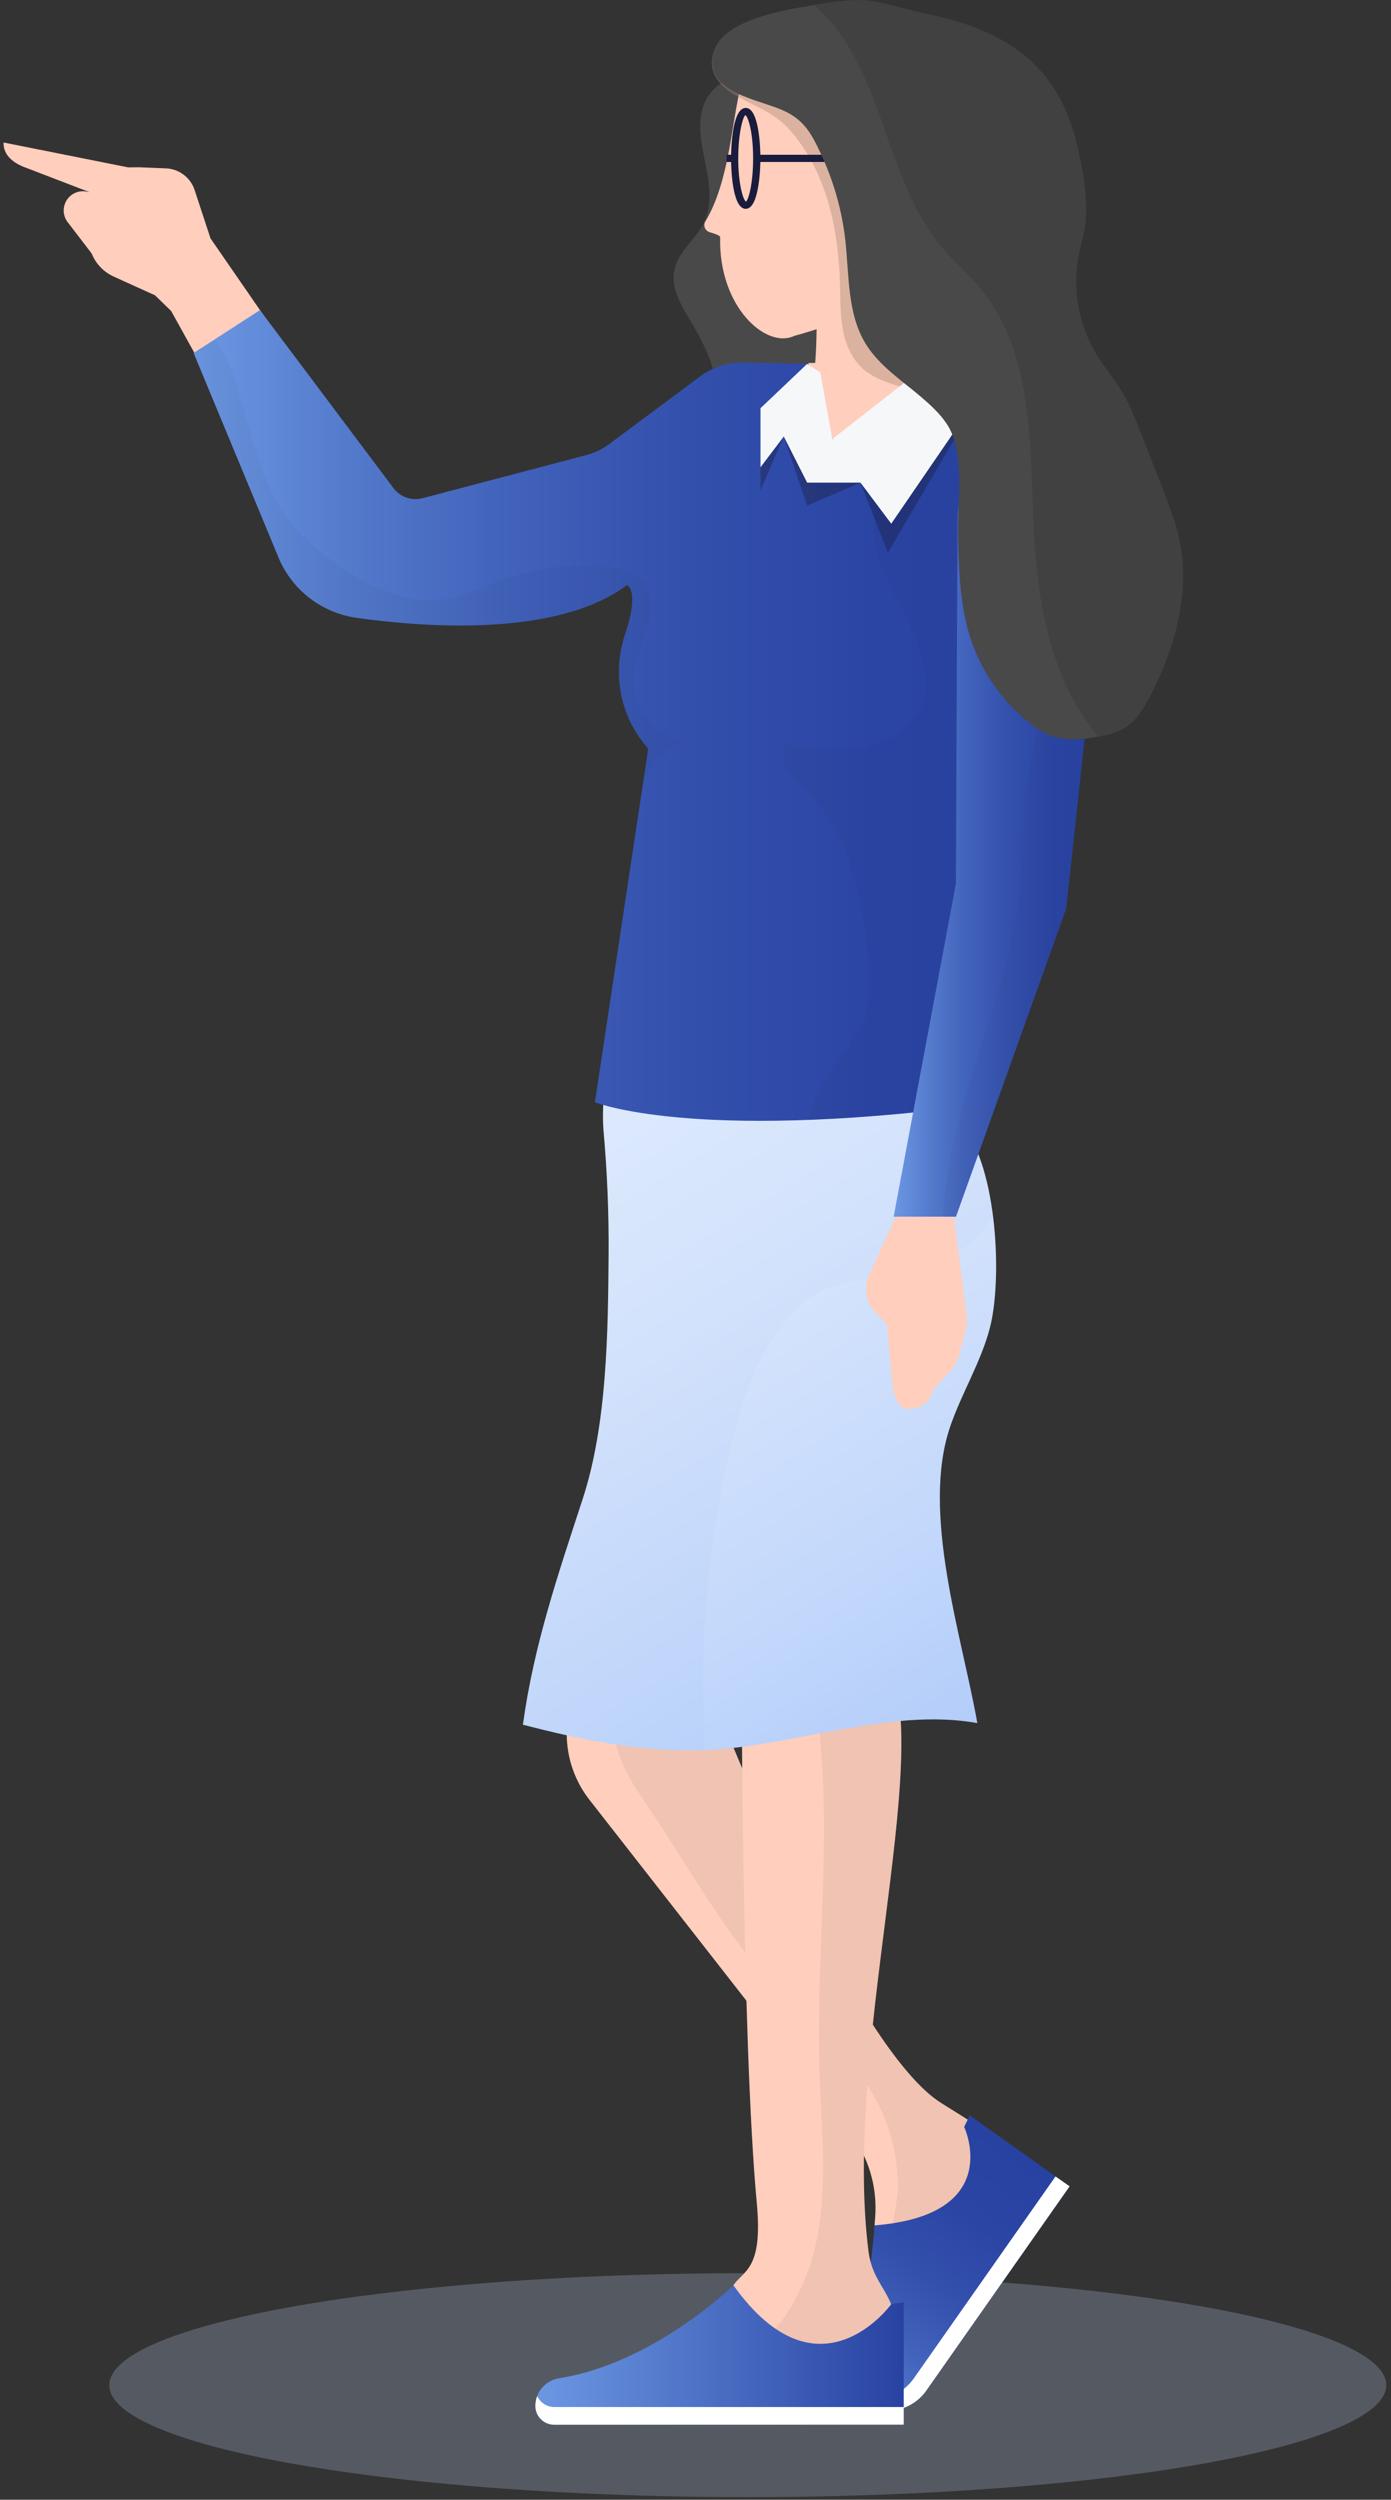 <svg width="177" height="318" viewBox="0 0 177 318" fill="none" xmlns="http://www.w3.org/2000/svg">
<rect x="0" y="0" width="177" height="318" fill="#333333" stroke="none"/>
<ellipse cx="95.15" cy="303.425" rx="81.244" ry="14.244" fill="#ABBBD7" fill-opacity="0.29"/>
<path d="M73.071 215.541C71.292 220.052 72.029 225.161 75.016 228.974L108.706 272.081C110.701 275.004 111.629 278.524 111.362 282.044L111.286 283.099C111.286 283.099 115.581 292.809 118.364 291.805C123.943 289.809 129.865 276.033 128.023 273.339C127.133 272.056 123.46 269.844 119.762 267.531C108.973 260.758 93.24 222.086 93.24 222.086L114.056 194.826L83.428 189.374L73.071 215.541Z" fill="#FFCEBD"/>
<g opacity="0.4">
<path opacity="0.4" d="M119.749 267.531C108.96 260.758 93.227 222.086 93.227 222.086L114.043 194.826C113.421 195.639 102.733 192.818 101.436 192.5C93.964 190.645 88.715 196.414 85.246 202.248C82.45 206.962 77.252 215.693 78.269 221.31C78.803 224.284 80.467 226.915 82.17 229.406C88.512 238.708 93.799 249.053 102.402 256.615C109.608 262.956 114.272 268.853 114.272 278.715C113.84 282.451 112.772 284.637 114.806 288.233C115.581 289.606 116.61 290.8 117.78 291.868C117.983 291.893 118.174 291.881 118.351 291.817C123.93 289.822 129.853 276.046 128.01 273.352C127.133 272.055 123.448 269.857 119.749 267.531Z" fill="#A58877"/>
</g>
<path d="M122.685 270.568C122.685 270.568 127.959 281.777 111.286 283.099C111.286 283.099 110.993 287.877 109.532 296.125C109.532 296.125 103.279 300.929 101.271 303.496C100.191 304.881 100.954 306.978 102.39 308.008C103.076 308.503 104.372 308.529 105.376 308.211L114.056 306.597C115.594 306.305 116.954 305.428 117.856 304.157L136.105 278.155L123.397 269.107L122.685 270.568Z" fill="url(#paint0_linear)"/>
<path d="M134.313 276.872L116.267 302.581C115.365 303.864 114.005 304.741 112.467 305.021L103.788 306.635C102.949 306.915 101.919 306.915 101.195 306.61C101.487 307.143 101.894 307.639 102.39 307.982C103.076 308.478 104.372 308.503 105.376 308.185L114.056 306.571C115.594 306.279 116.954 305.402 117.856 304.131L136.105 278.13L134.313 276.872Z" fill="white"/>
<path d="M94.358 210.229C94.358 210.229 94.358 259.423 96.302 280.303C97.09 288.717 94.638 288.793 93.316 290.724L94.269 302.569L113.84 299.595C114.997 291.665 111.159 291.678 110.498 286.289C107.321 260.694 118.529 224.411 113.268 211.983C111.362 207.458 94.358 210.229 94.358 210.229Z" fill="#FFCEBD"/>
<g opacity="0.4">
<path opacity="0.4" d="M110.498 286.289C107.321 260.694 118.529 224.411 113.268 211.982C112.29 209.682 107.397 209.275 102.834 209.428C103.228 212.681 103.775 215.935 104.156 219.15C105.872 233.904 103.813 248.837 104.296 263.693C104.512 270.429 105.262 277.24 104.131 283.887C103.025 290.356 99.772 296.85 94.078 300.065L94.282 302.569L113.853 299.595C114.997 291.665 111.171 291.677 110.498 286.289Z" fill="#A58877"/>
</g>
<path d="M113.395 293.139C113.395 293.139 104.169 305.923 93.329 290.724C93.329 290.724 83.136 300.675 71.152 302.543C69.411 302.81 68.127 304.31 68.127 306.076C68.127 307.398 69.195 308.465 70.517 308.465H114.996V292.872L113.395 293.139Z" fill="url(#paint1_linear)"/>
<path d="M70.517 306.203H114.996V308.452H70.517C69.195 308.452 68.127 307.384 68.127 306.063C68.127 305.618 68.204 305.199 68.356 304.817C68.737 305.631 69.564 306.203 70.517 306.203Z" fill="white"/>
<path d="M122.393 143.09C126.993 148.631 127.54 163.029 125.938 169.002C124.782 173.349 122.405 177.161 120.944 181.38C117.131 192.335 122.393 208.094 124.363 219.201C113.179 217.18 100.699 222.276 89.389 222.658C81.675 222.912 74.011 221.349 66.539 219.404C67.924 209.263 71.038 200.214 74.151 190.67C77.252 181.164 77.367 169.498 77.443 159.585C77.481 154.324 77.265 149.063 76.795 143.827C76.515 140.713 77.125 134.13 78.078 133.939C80.569 133.444 84.165 135.49 86.618 136.113C92.566 137.625 98.513 139.15 104.474 140.662C108.934 141.793 116.585 138.54 120.347 141.171C121.096 141.704 121.77 142.353 122.393 143.09Z" fill="url(#paint2_linear)"/>
<g opacity="0.2">
<path opacity="0.2" d="M122.393 143.089C121.783 142.352 121.097 141.704 120.334 141.17C116.585 138.539 108.922 141.793 104.461 140.662C98.513 139.149 92.566 137.624 86.606 136.112C84.75 135.642 82.247 134.358 80.061 133.964C79.184 134.447 78.396 135.019 77.722 135.718C77.519 135.934 77.341 136.163 77.15 136.392C76.769 138.641 76.604 141.882 76.782 143.813C77.252 149.049 77.468 154.311 77.43 159.572C77.354 169.485 77.24 181.151 74.139 190.657C71.025 200.201 67.899 209.25 66.526 219.391C73.999 221.335 81.662 222.899 89.376 222.644C89.478 222.644 89.592 222.632 89.694 222.632C89.681 222.111 89.668 221.59 89.63 221.094C89.008 209.148 90.024 197.113 92.642 185.447C94.154 178.711 96.48 171.238 101.576 166.307C106.24 161.783 113.382 163.118 119.216 160.64C122.05 159.445 124.541 157.437 126.345 154.959C125.811 150.244 124.553 145.694 122.393 143.089Z" fill="#6C98E3"/>
</g>
<path d="M46.37 58.705L26.787 30.327L24.766 24.176C24.245 22.587 22.784 21.482 21.106 21.418L17.662 21.278L16.29 21.291L0.455 18.127C0.391 19.791 1.815 20.821 3.314 21.342L11.282 24.404V30.25C11.282 32.373 12.528 34.304 14.46 35.181L19.733 37.571L21.78 39.566L40.512 73.332C41.084 74.336 46.37 58.705 46.37 58.705Z" fill="#FFCEBD"/>
<path d="M133.03 51.792C133.64 48.996 135.343 46.175 134.402 43.48C133.627 41.269 131.352 40.024 129.713 38.333C126.942 35.461 126.053 31.242 126.015 27.252C125.989 25.32 126.142 23.363 125.748 21.469C124.96 17.631 122.101 14.607 120.08 11.239C119.381 10.082 118.771 8.85 117.767 7.947C116.687 6.956 115.263 6.435 113.865 5.952C110.765 4.872 107.638 3.868 104.486 2.94C102.961 2.483 101.297 2.051 99.797 2.61C98.653 3.042 97.802 3.982 96.989 4.897C95.362 6.727 93.748 8.545 92.121 10.375C90.787 11.061 89.719 12.472 89.351 13.971C88.766 16.31 89.351 18.762 89.821 21.113C90.291 23.477 90.634 26.032 89.618 28.217C88.601 30.403 86.326 31.941 85.818 34.292C85.322 36.592 86.656 38.842 87.876 40.85C89.948 44.306 91.854 48.284 91.041 52.236C90.545 54.626 89.097 56.773 88.791 59.188C88.461 61.857 89.681 64.678 91.88 66.241C93.163 67.156 94.841 67.804 95.387 69.266C95.807 70.372 95.438 71.617 95.629 72.786C96.01 75.264 98.831 76.751 101.322 76.561C103.826 76.383 106.05 74.998 108.172 73.676C110.294 72.341 112.544 70.994 115.047 70.867C119.889 70.638 124.553 75.086 129.103 73.396C132.788 72.036 134.021 67.372 133.729 63.471C133.462 59.557 132.191 55.617 133.03 51.792Z" fill="#494949"/>
<path d="M122.647 46.173H102.873V68.909H122.647V46.173Z" fill="#FFCEBD"/>
<path d="M119.635 57.536C120.741 61.234 97.65 59.188 100.509 56.595C105.262 52.287 103.648 34.419 103.648 34.419H116.801C116.801 34.419 117.462 50.305 119.635 57.536Z" fill="#FFCEBD"/>
<path d="M101.093 42.718C97.535 44.459 91.409 39.071 91.638 30.162C91.638 29.971 90.965 29.73 90.304 29.539C89.719 29.361 89.44 28.688 89.757 28.167C93.71 21.647 93.049 10.629 95.591 8.087C101.703 1.975 126.854 8.087 126.854 8.087V22.753C126.854 36.135 101.093 42.718 101.093 42.718Z" fill="#FFCEBD"/>
<path d="M102.707 46.289L94.523 46.124C92.591 46.086 90.698 46.696 89.147 47.839L77.57 56.456C76.668 57.129 75.638 57.625 74.558 57.904L53.754 63.382C52.343 63.75 50.844 63.204 50.005 62.009L33.077 39.452L24.639 44.904L35.581 71.261C37.373 75.239 41.096 78.009 45.417 78.607C54.758 79.903 71.05 80.945 79.781 74.438C79.781 74.438 81.446 75.01 79.54 80.691C77.862 85.698 78.904 91.213 82.424 95.153L82.488 95.217L75.702 140.217C75.702 140.217 87.94 145.237 123.842 140.662V132.516L139.181 62.022L125.468 48.97L105.884 55.82L102.707 46.289Z" fill="url(#paint3_linear)"/>
<path opacity="0.4" d="M144.811 67.639C144.646 67.079 144.468 66.52 144.29 65.974C143.54 63.597 142.777 61.208 142.028 58.832C141.392 56.836 140.757 54.816 139.778 52.96C138.901 51.283 137.745 49.745 136.868 48.055C134.86 44.204 134.352 39.591 135.47 35.385C135.826 34.05 136.334 32.754 136.576 31.394C137.16 28.052 136.614 23.654 135.953 20.325C135.292 17.021 133.958 13.844 131.797 11.251C128.391 7.172 123.384 4.96 118.364 3.588C116.166 2.99 114.018 2.152 111.858 1.567C109.341 0.894 106.177 1.237 103.61 1.504C100.344 1.834 92.439 2.571 90.927 6.32C89.846 9.014 91.422 10.87 93.672 12.166C96.366 13.716 98.539 14.276 100.674 16.741C105.262 22.041 106.723 29.437 106.889 36.249C106.939 38.295 106.901 40.366 107.333 42.361C107.778 44.357 108.782 46.327 110.485 47.445C113.98 49.745 117.78 49.122 120.97 52.261C125.799 56.989 126.574 64.335 129.052 70.625C130.742 74.946 133.335 78.911 136.614 82.19C137.897 83.474 139.41 84.719 141.214 84.909C146.831 85.494 146.412 75.505 145.891 72.138C145.662 70.612 145.256 69.113 144.811 67.639Z" fill="#A58877"/>
<path d="M109.252 19.69H96.29V20.605H109.252V19.69Z" fill="#191C3C"/>
<path d="M93.481 19.69H92.451V20.605H93.481V19.69Z" fill="#191C3C"/>
<path d="M94.892 26.565C93.074 26.565 93.023 20.808 93.023 20.147C93.023 19.486 93.074 13.729 94.892 13.729C96.709 13.729 96.76 19.486 96.76 20.147C96.76 20.808 96.696 26.565 94.892 26.565ZM94.841 14.644C94.561 14.822 93.939 16.817 93.939 20.147C93.939 23.476 94.574 25.472 94.93 25.65C95.209 25.472 95.832 23.476 95.832 20.147C95.832 16.817 95.197 14.822 94.841 14.644Z" fill="#191C3C"/>
<path d="M11.918 32.576L8.614 28.268C7.788 27.2 7.991 25.663 9.058 24.837C10.126 24.011 11.664 24.214 12.49 25.281L15.794 29.59C16.62 30.657 16.417 32.195 15.349 33.021C14.281 33.847 12.744 33.644 11.918 32.576Z" fill="#FFCEBD"/>
<g opacity="0.2">
<path opacity="0.2" d="M125.481 48.995L124.439 49.364C122.965 49.885 122.075 53.697 120.944 54.828C119.152 56.62 116.433 57.497 114.577 59.403C112.658 61.386 111.222 63.978 111.133 66.749C110.942 72.747 116.305 78.72 117.551 84.528C119.8 94.975 108.108 96.588 99.937 94.631C99.39 95.699 99.657 97.033 100.28 98.063C100.903 99.092 101.818 99.893 102.669 100.744C108.68 106.781 109.29 114.19 110.663 122.107C112.226 131.054 105.923 133.596 103.178 141.221C103.025 141.64 102.923 142.06 102.834 142.479C108.706 142.263 115.645 141.716 123.842 140.674V132.528L139.181 62.034L125.481 48.995Z" fill="#191C3C"/>
</g>
<path opacity="0.4" d="M102.707 49.224L96.772 54.88V62.378L99.734 55.528L102.707 64.335L109.494 61.399L112.976 70.32L125.481 48.996L123.854 44.751L105.91 58.794L104.372 50.305L102.707 49.224Z" fill="#191C3C"/>
<path d="M102.707 46.289L96.772 51.931V59.442L99.734 55.528L102.707 61.399H109.494L113.408 66.622L125.481 48.996L123.854 41.815L105.91 55.858L104.372 47.369L102.707 46.289Z" fill="#F5F7F9"/>
<g opacity="0.2">
<path opacity="0.2" d="M79.565 80.716C77.888 85.724 78.93 91.239 82.45 95.179L82.513 95.242L81.865 99.563C82.958 97.174 84.699 95.166 87.114 94.226C83.517 93.704 80.569 90.286 80.569 86.651C80.569 82.585 85.64 76.065 80.607 72.977C79.972 72.583 79.235 72.405 78.51 72.265C73.389 71.274 67.797 72.354 62.955 74.133C60.947 74.871 58.99 75.798 56.88 76.18C52.699 76.929 48.556 75.392 45.062 73.193C41.973 71.249 38.44 68.618 36.331 65.606C34.107 62.429 32.9 58.667 31.819 54.944C30.815 51.5 29.964 47.28 28.019 44.243C27.295 43.112 27.74 43.264 26.545 43.697C26.393 43.747 24.652 44.866 24.664 44.917C24.855 45.361 35.606 71.274 35.606 71.274C37.398 75.252 41.122 78.022 45.443 78.62C54.784 79.916 71.076 80.958 79.807 74.451C79.794 74.451 81.459 75.023 79.565 80.716Z" fill="#191C3C"/>
</g>
<path d="M131.53 53.444C131.53 53.444 139.079 52.974 140.769 68.453L135.673 115.589L121.643 154.782H113.713L121.643 112.373L121.834 66.661C121.719 60.573 125.684 55.16 131.53 53.444Z" fill="url(#paint4_linear)"/>
<path d="M113.967 154.782L110.587 162.229C109.849 163.856 110.193 165.775 111.451 167.033L112.861 168.456L113.484 175.497C113.637 177.238 114.043 179.233 115.695 179.233C117.144 179.233 118.415 178.242 118.758 176.831L118.784 176.704L120.919 174.404C121.478 173.794 121.884 173.069 122.088 172.269L122.876 169.257C123.066 168.545 123.092 167.808 122.977 167.084L121.376 154.807H113.967V154.782Z" fill="#FFCEBD"/>
<g opacity="0.2">
<path opacity="0.2" d="M119.991 154.781C120.741 140.548 128.201 127.42 129.777 113.25C130.336 108.242 130.145 103.172 130.92 98.19C132.026 91.099 135.051 84.414 136.156 77.323C137.275 70.13 136.423 62.67 135.661 55.286C137.719 57.154 139.931 60.903 140.757 68.452L135.661 115.588L121.63 154.781H119.991V154.781Z" fill="#191C3C"/>
</g>
<path d="M148.649 64.03C148.445 63.483 148.229 62.937 148.026 62.403C147.124 60.077 146.209 57.752 145.306 55.413C144.544 53.456 143.781 51.499 142.688 49.707C141.697 48.081 140.452 46.632 139.473 45.005C137.224 41.282 136.423 36.719 137.262 32.449C137.529 31.089 137.961 29.768 138.113 28.395C138.482 25.015 137.656 20.668 136.779 17.39C135.902 14.136 134.377 11.048 132.039 8.595C128.379 4.745 123.232 2.864 118.136 1.822C115.899 1.364 113.713 0.665 111.514 0.233C108.96 -0.288 105.821 0.271 103.279 0.691C100.039 1.224 92.198 2.482 90.939 6.32C89.249 11.442 95.692 12.484 99.073 13.806C102.059 14.975 103.063 16.576 104.423 19.499C106.062 22.981 107.13 26.73 107.562 30.543C108.07 35.067 107.791 39.934 110.193 43.798C111.921 46.568 114.717 48.373 117.144 50.444C118.364 51.486 119.572 52.579 120.474 53.926C122.876 57.523 121.821 63.979 121.91 68.084C122.012 72.506 122.126 77.005 123.499 81.212C124.846 85.355 127.425 89.091 130.819 91.823C131.861 92.662 133.004 93.424 134.301 93.793C135.94 94.251 137.694 94.047 139.371 93.768C140.655 93.552 141.951 93.297 143.07 92.624C144.595 91.683 145.56 90.082 146.374 88.494C149.551 82.343 151.534 75.226 150.034 68.465C149.691 66.94 149.195 65.478 148.649 64.03Z" fill="#494949"/>
<g opacity="0.4">
<path opacity="0.4" d="M150.034 68.452C149.703 66.94 149.195 65.478 148.649 64.03C148.445 63.483 148.229 62.937 148.026 62.403C147.124 60.077 146.209 57.752 145.306 55.413C144.544 53.456 143.781 51.499 142.688 49.707C141.697 48.081 140.452 46.632 139.473 45.005C137.224 41.282 136.423 36.719 137.262 32.449C137.529 31.089 137.961 29.768 138.113 28.395C138.482 25.015 137.656 20.668 136.779 17.39C135.902 14.136 134.377 11.048 132.039 8.595C128.379 4.745 123.232 2.864 118.135 1.822C115.899 1.364 113.713 0.665 111.514 0.233C109.062 -0.263 106.075 0.233 103.584 0.64C104.372 1.313 105.109 2.05 105.757 2.838C109.189 6.943 111.031 12.115 112.798 17.173C114.577 22.219 116.42 27.391 119.877 31.483C121.44 33.339 123.308 34.927 124.846 36.808C131.009 44.319 131.073 54.918 131.429 64.627C131.683 71.426 132.255 78.327 134.618 84.707C135.813 87.934 137.529 91.035 139.727 93.691C140.884 93.488 142.053 93.221 143.057 92.611C144.582 91.671 145.548 90.07 146.361 88.481C149.551 82.33 151.533 75.213 150.034 68.452Z" fill="#1C1C1C"/>
</g>
<defs>
<linearGradient id="paint0_linear" x1="129.123" y1="273.18" x2="103.675" y2="308.922" gradientUnits="userSpaceOnUse">
<stop stop-color="#2842A2"/>
<stop offset="0.244" stop-color="#2B45A5"/>
<stop offset="0.451" stop-color="#3350AC"/>
<stop offset="0.645" stop-color="#4161BA"/>
<stop offset="0.829" stop-color="#547ACC"/>
<stop offset="1" stop-color="#6C98E3"/>
</linearGradient>
<linearGradient id="paint1_linear" x1="115" y1="299.592" x2="68.132" y2="299.592" gradientUnits="userSpaceOnUse">
<stop stop-color="#2842A2"/>
<stop offset="1" stop-color="#6C98E3"/>
</linearGradient>
<linearGradient id="paint2_linear" x1="119.656" y1="222.094" x2="68.822" y2="139.489" gradientUnits="userSpaceOnUse">
<stop stop-color="#B3CDFA"/>
<stop offset="0.257" stop-color="#C3D8FB"/>
<stop offset="0.714" stop-color="#DAE7FD"/>
<stop offset="1" stop-color="#E3EDFE"/>
</linearGradient>
<linearGradient id="paint3_linear" x1="24.64" y1="91.035" x2="139.194" y2="91.035" gradientUnits="userSpaceOnUse">
<stop stop-color="#6C98E3"/>
<stop offset="0.171" stop-color="#547ACC"/>
<stop offset="0.355" stop-color="#4161BA"/>
<stop offset="0.549" stop-color="#3350AC"/>
<stop offset="0.756" stop-color="#2B45A5"/>
<stop offset="1" stop-color="#2842A2"/>
</linearGradient>
<linearGradient id="paint4_linear" x1="113.71" y1="104.109" x2="140.767" y2="104.109" gradientUnits="userSpaceOnUse">
<stop stop-color="#6C98E3"/>
<stop offset="0.171" stop-color="#547ACC"/>
<stop offset="0.355" stop-color="#4161BA"/>
<stop offset="0.549" stop-color="#3350AC"/>
<stop offset="0.756" stop-color="#2B45A5"/>
<stop offset="1" stop-color="#2842A2"/>
</linearGradient>
</defs>
</svg>
